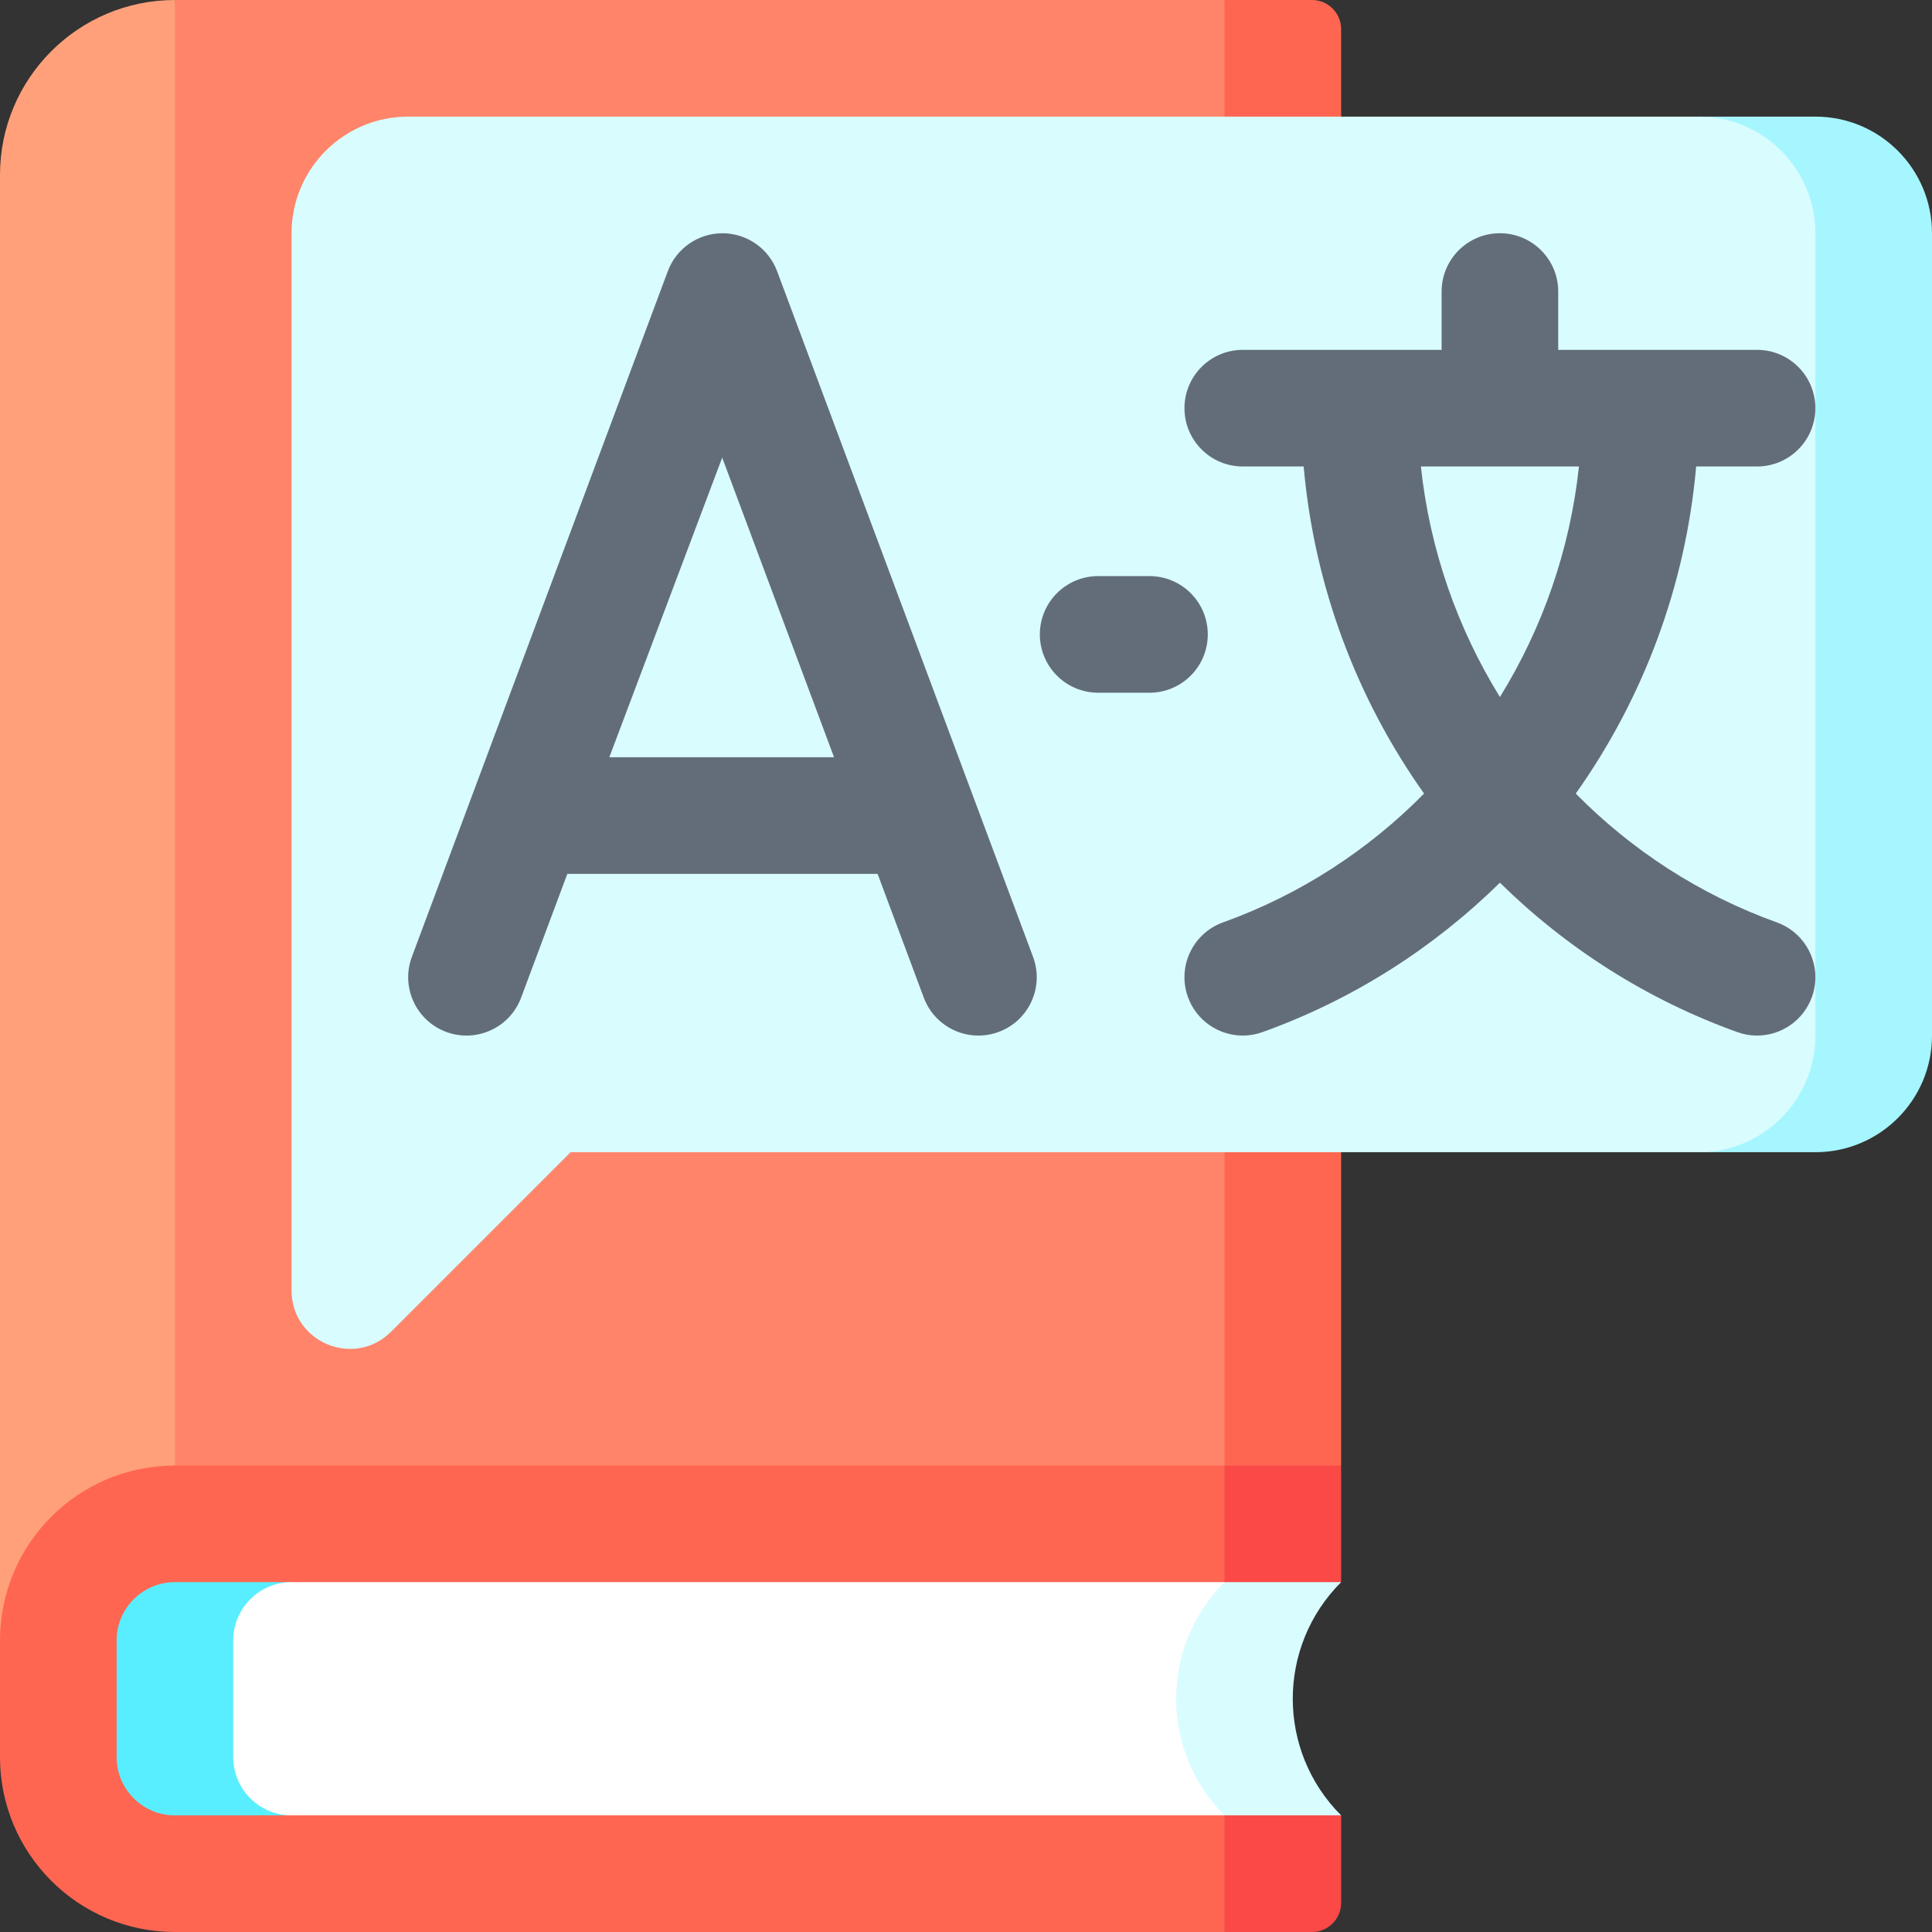 <svg xmlns="http://www.w3.org/2000/svg" id="Capa_1" height="512" viewBox="0 0 497 497" width="512"><rect x="0" y="0" width="497" height="497" fill="#333333" stroke="none"/><g><path d="m345 7.5v369.5l-90 45v-392l60-30h22.5c4.142 0 7.5 3.358 7.5 7.5z" fill="#ff6652"></path><path d="m0 45v377h165l-120-422c-24.85 0-45 20.15-45 45z" fill="#ffa07a"></path><path d="m45 0h270v422h-270z" fill="#ff8469"></path><path d="m345 377h-30l-60 60 60 60h22.5c4.142 0 7.5-3.358 7.5-7.5v-22.5l-60-30 60-30z" fill="#fa4946"></path><path d="m45 377c-24.85 0-45 20.15-45 45v30c0 24.85 20.15 45 45 45h270v-120z" fill="#ff6652"></path><path d="m345 407h-30l-60 30 60 30h30c-8.29-8.29-12.44-19.14-12.44-30s4.15-21.71 12.44-30z" fill="#d9fcff"></path><path d="m45 407c-8.28 0-15 6.72-15 15v30c0 8.28 6.72 15 15 15h30v-60z" fill="#59eeff"></path><path d="m315 407h-240c-8.28 0-15 6.72-15 15v30c0 8.28 6.72 15 15 15h240c-8.29-8.29-12.44-19.14-12.44-30s4.15-21.71 12.44-30z" fill="#fff"></path><path d="m467 30h-30v266.399h30c16.569 0 30-13.431 30-30v-206.399c0-16.569-13.431-30-30-30z" fill="#a6f6ff"></path><path d="m467 266.399v-206.399c0-16.569-13.431-30-30-30h-332c-16.568 0-30 13.431-30 30v271.97c0 13.364 16.157 20.056 25.606 10.607l46.178-46.177h290.216c16.569-.001 30-13.432 30-30.001z" fill="#d9fcff"></path><g fill="#636d7a"><path d="m457.069 237.278c-19.887-7.147-37.407-18.626-51.71-33.134 17.307-24.389 28.266-53.345 30.972-84.144h15.665c8.284 0 15-6.716 15-15s-6.716-15-15-15h-51.148v-15c0-8.284-6.716-15-15-15s-15 6.716-15 15v15h-51.148c-8.284 0-15 6.716-15 15s6.716 15 15 15h15.665c2.706 30.799 13.665 59.756 30.972 84.144-14.304 14.508-31.823 25.987-51.71 33.134-7.796 2.802-11.845 11.393-9.043 19.189 2.2 6.121 7.967 9.931 14.117 9.931 1.684 0 3.397-.286 5.072-.888 23.348-8.391 44.028-21.671 61.075-38.445 17.048 16.774 37.727 30.054 61.075 38.445 1.676.602 3.388.888 5.072.888 6.149 0 11.917-3.811 14.117-9.931 2.802-7.796-1.247-16.387-9.043-19.189zm-91.551-117.278h40.66c-2.279 21.366-9.372 41.582-20.33 59.306-10.958-17.724-18.051-37.94-20.33-59.306z"></path><path d="m295.698 148.199c-1.509 0-11.688 0-13.198 0-8.284 0-15 6.716-15 15s6.716 15 15 15h13.198c8.284 0 15-6.716 15-15s-6.716-15-15-15z"></path><path d="m265.746 246.148-65.844-176.394c-2.187-5.858-7.8-9.745-14.053-9.754-6.253.009-11.866 3.896-14.053 9.754l-65.845 176.394c-2.897 7.761 1.046 16.401 8.807 19.298 7.758 2.899 16.401-1.045 19.299-8.807l11.886-31.842h79.812l11.886 31.842c2.897 7.762 11.541 11.707 19.299 8.807 7.761-2.896 11.704-11.536 8.806-19.298zm-108.998-51.351 29.036-77.078 28.772 77.078z"></path></g></g></svg>
